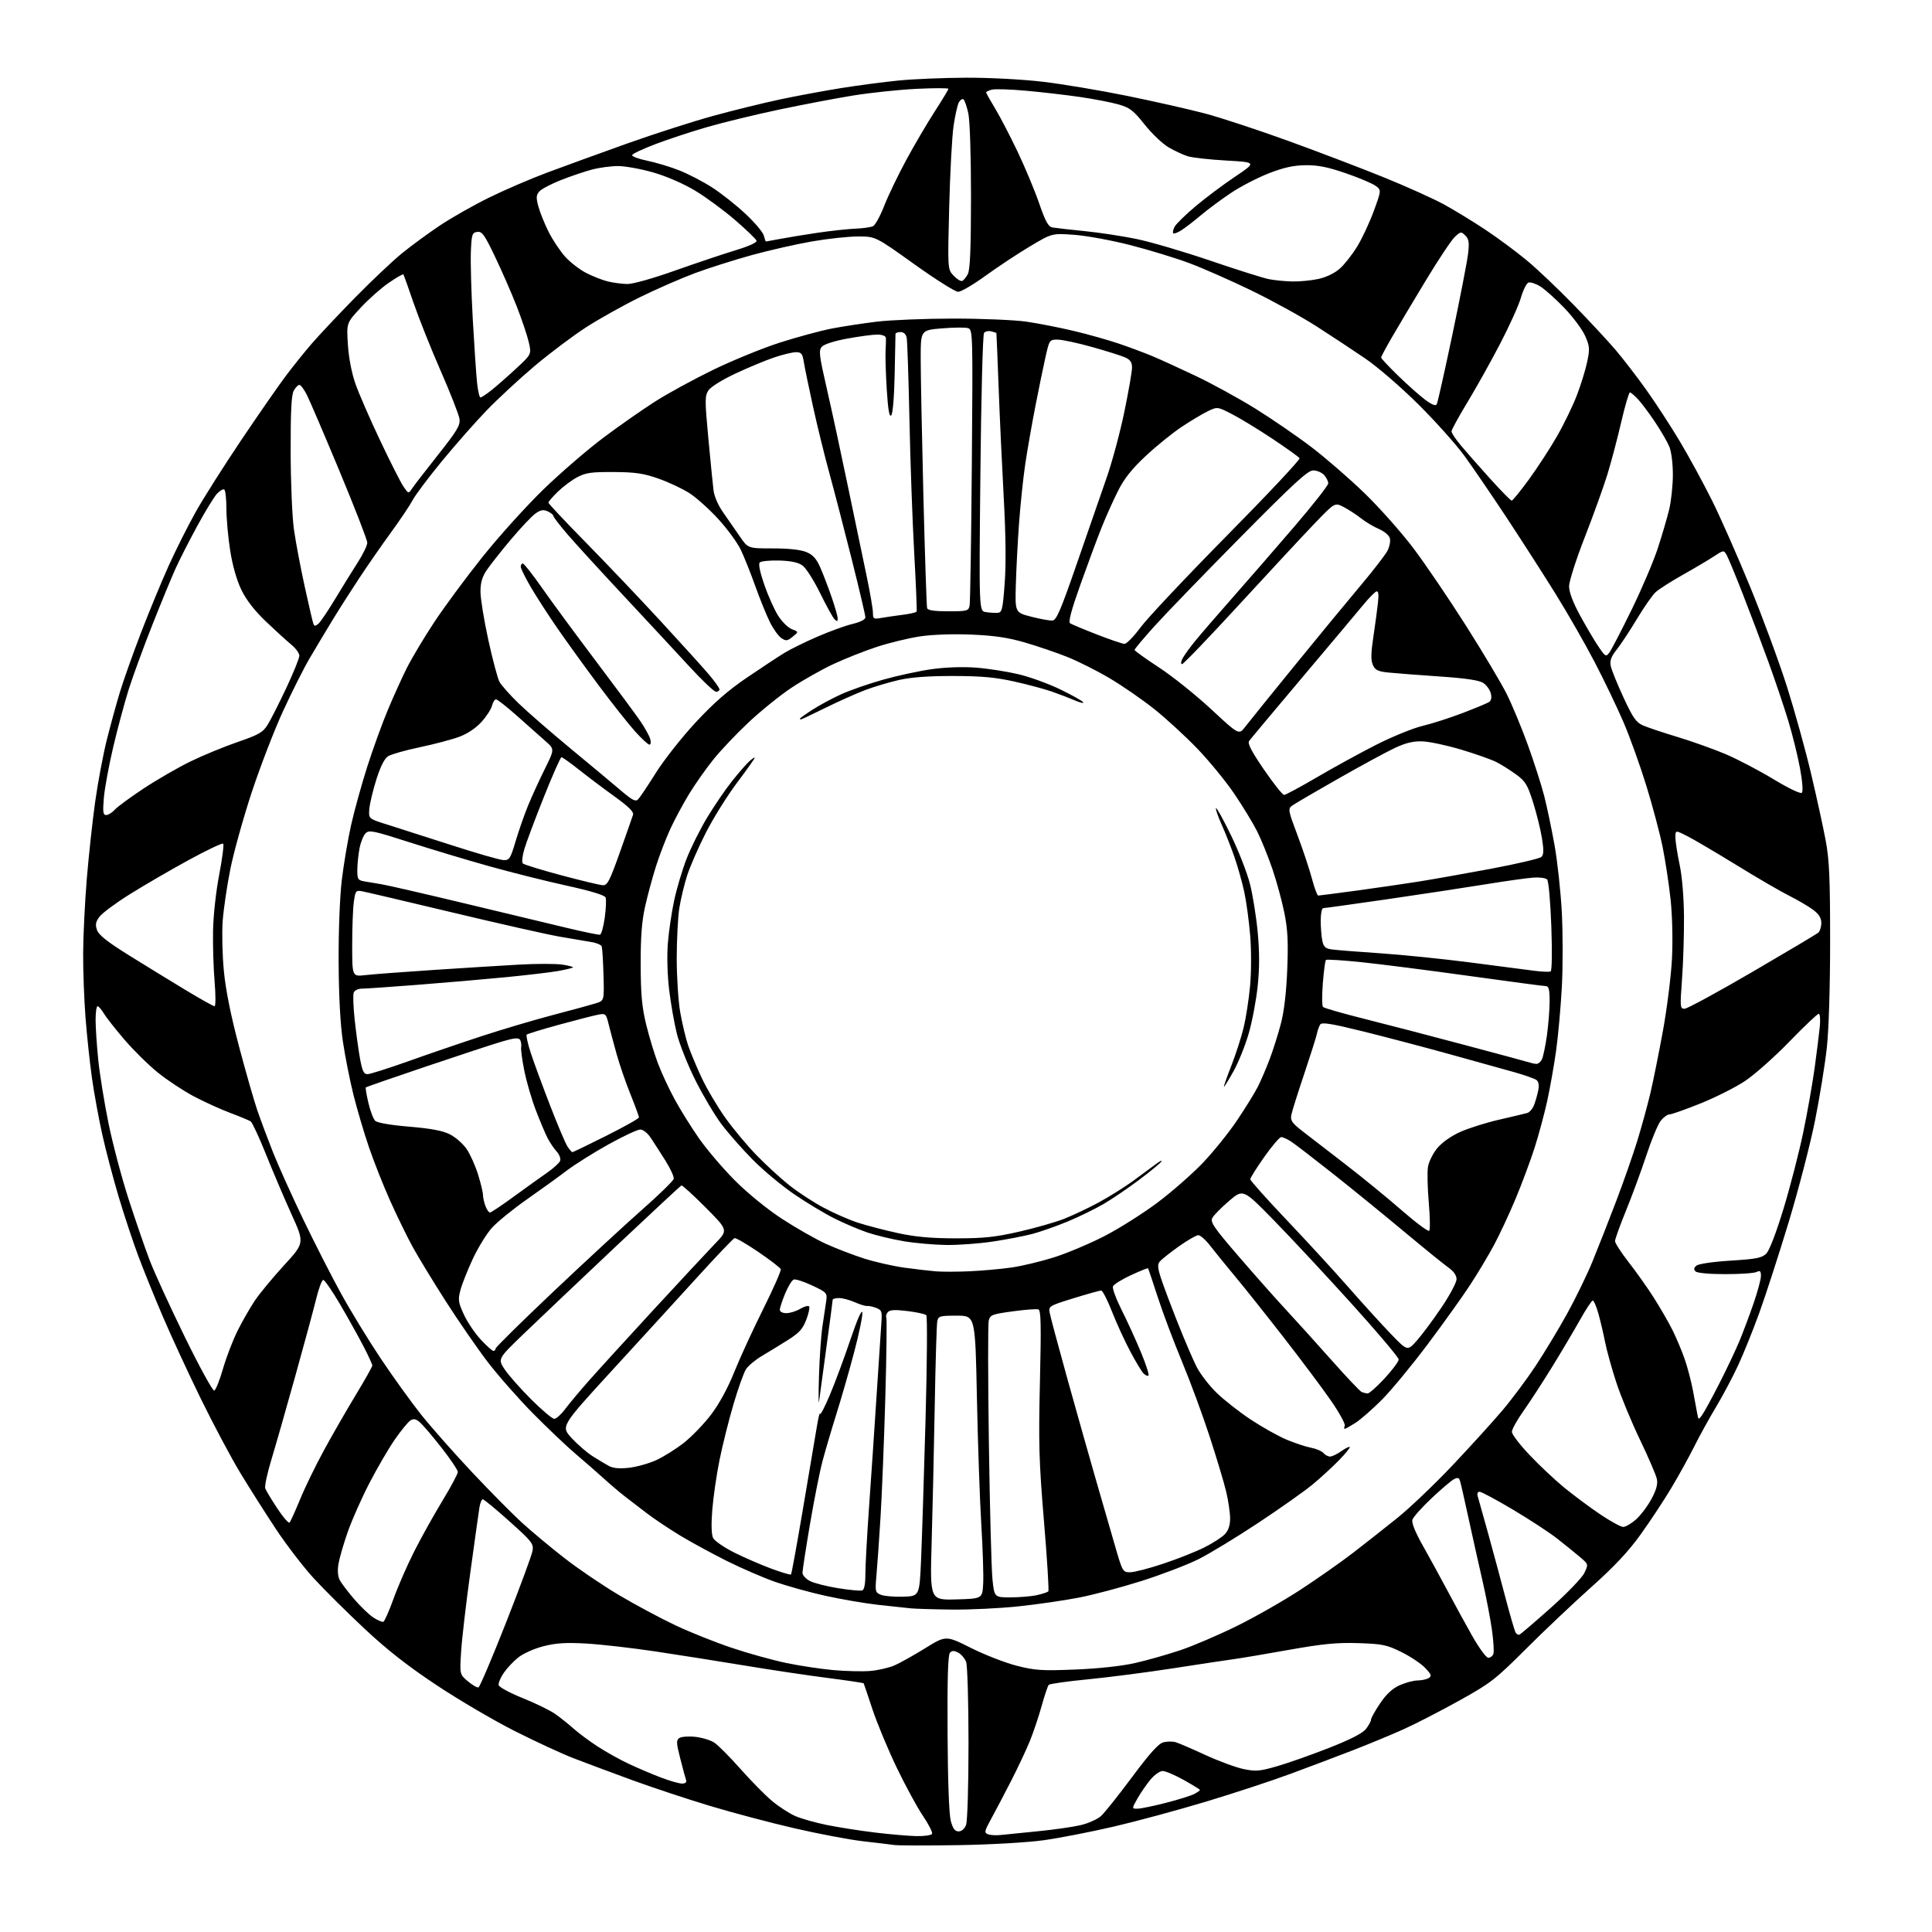 <?xml version="1.0" encoding="UTF-8" standalone="no"?>
<svg 
  version="1.1" 
  xmlns="http://www.w3.org/2000/svg" 
  xmlns:xlink="http://www.w3.org/1999/xlink" 
  xmlns:svg="http://www.w3.org/2000/svg"
  xmlns:rdf="http://www.w3.org/1999/02/22-rdf-syntax-ns#"
  xmlns:cc="http://creativecommons.org/ns#"
  xmlns:dc="http://purl.org/dc/elements/1.1/"
  viewBox="0 0 768 768"
  width="768"
  height="768"
>
<style>svg {background-color: white; }</style>"
<path stroke="none" fill="black" fill-rule="evenodd" d="M381.00,733.47C368.62,733.67 357.15,733.65 355.50,733.42C353.85,733.19 348.23,732.51 343.00,731.92C337.77,731.32 325.62,729.03 316.00,726.82C306.38,724.61 291.07,720.55 282.00,717.81C272.93,715.07 258.98,710.44 251.00,707.52C243.03,704.60 232.68,700.73 228.00,698.93C223.32,697.12 212.75,692.23 204.50,688.06C196.25,683.89 182.30,675.70 173.50,669.85C162.04,662.24 153.91,655.87 144.83,647.37C137.86,640.84 128.82,631.86 124.73,627.41C120.65,622.96 113.90,614.18 109.74,607.91C105.58,601.63 99.18,591.55 95.52,585.50C91.86,579.45 84.80,566.17 79.82,556.00C74.85,545.83 68.09,531.22 64.81,523.54C61.52,515.86 57.14,505.06 55.07,499.54C52.99,494.02 49.48,483.43 47.25,476.00C45.03,468.57 42.06,457.32 40.66,451.00C39.25,444.68 37.40,434.55 36.55,428.50C35.70,422.45 34.55,411.70 34.00,404.60C33.45,397.51 33.02,386.04 33.05,379.10C33.07,372.17 33.72,358.85 34.49,349.50C35.26,340.15 36.78,326.20 37.86,318.50C38.95,310.80 41.03,299.77 42.48,294.00C43.94,288.23 46.26,279.76 47.64,275.19C49.03,270.62 52.78,260.04 55.98,251.69C59.19,243.34 64.15,231.32 67.00,225.00C69.86,218.68 74.70,209.03 77.76,203.57C80.81,198.11 88.94,185.29 95.81,175.07C102.68,164.86 110.67,153.35 113.56,149.50C116.45,145.65 121.15,139.80 124.01,136.50C126.86,133.20 134.54,125.05 141.07,118.38C147.61,111.72 156.00,103.78 159.73,100.74C163.45,97.70 170.28,92.70 174.89,89.62C179.50,86.54 188.28,81.56 194.39,78.56C200.50,75.55 210.90,71.07 217.50,68.61C224.10,66.14 238.35,60.96 249.16,57.10C259.98,53.25 275.45,48.27 283.55,46.05C291.65,43.83 303.68,40.88 310.28,39.48C316.88,38.09 327.73,36.07 334.39,35.01C341.05,33.94 351.31,32.59 357.18,32.01C363.06,31.42 375.21,30.92 384.18,30.89C393.40,30.86 406.60,31.56 414.50,32.49C422.20,33.40 437.27,35.92 448.00,38.10C458.73,40.29 472.67,43.44 478.99,45.11C485.31,46.78 500.38,51.75 512.49,56.15C524.59,60.55 541.70,67.08 550.50,70.66C559.30,74.24 569.88,79.01 574.00,81.26C578.12,83.51 585.55,88.05 590.50,91.34C595.45,94.63 602.88,100.13 607.00,103.57C611.12,107.00 619.47,114.92 625.54,121.16C631.62,127.40 639.08,135.43 642.13,139.00C645.18,142.57 650.73,149.78 654.45,155.00C658.17,160.22 664.18,169.45 667.79,175.50C671.40,181.55 677.16,192.12 680.58,199.00C684.00,205.88 690.85,221.40 695.80,233.50C700.76,245.60 707.31,263.38 710.36,273.00C713.41,282.62 717.71,298.15 719.92,307.50C722.13,316.85 724.74,328.77 725.72,334.00C727.18,341.80 727.50,348.95 727.50,374.00C727.50,392.33 726.98,409.29 726.19,416.50C725.47,423.10 723.36,436.15 721.49,445.50C719.62,454.85 714.90,473.02 711.01,485.88C707.11,498.74 701.86,514.94 699.35,521.88C696.83,528.82 693.02,538.28 690.86,542.90C688.71,547.52 684.76,554.95 682.09,559.40C679.41,563.86 675.54,570.88 673.49,575.00C671.44,579.12 667.33,586.55 664.37,591.50C661.41,596.45 655.92,604.77 652.16,610.00C647.28,616.79 641.67,622.78 632.45,631.00C625.37,637.33 613.71,648.36 606.54,655.53C594.40,667.66 592.57,669.07 580.05,676.03C572.65,680.14 562.75,685.24 558.05,687.36C553.35,689.48 544.33,693.22 538.00,695.68C531.67,698.13 520.46,702.37 513.07,705.10C505.68,707.84 490.61,712.80 479.57,716.13C468.53,719.46 452.03,723.93 442.91,726.06C433.78,728.19 421.18,730.64 414.91,731.52C408.37,732.42 393.89,733.26 381.00,733.47zM364.19,729.88C367.32,729.95 370.16,729.56 370.49,729.02C370.82,728.48 369.21,725.26 366.91,721.87C364.60,718.47 359.89,709.80 356.43,702.60C352.97,695.39 348.65,685.00 346.82,679.50C345.00,674.00 343.43,669.35 343.33,669.16C343.23,668.97 336.71,668.00 328.83,666.99C320.95,665.98 306.18,663.77 296.00,662.08C285.82,660.39 269.85,657.87 260.50,656.47C251.15,655.07 238.78,653.66 233.00,653.33C224.93,652.88 220.99,653.13 216.00,654.41C212.39,655.33 207.94,657.32 206.00,658.88C204.07,660.42 201.47,663.20 200.22,665.04C198.96,666.89 198.06,669.05 198.22,669.85C198.37,670.64 202.65,672.96 207.73,675.00C212.81,677.04 218.66,679.89 220.73,681.35C222.80,682.81 226.07,685.42 228.00,687.15C229.93,688.88 234.20,692.06 237.50,694.21C240.80,696.37 246.43,699.51 250.00,701.18C253.57,702.85 259.32,705.30 262.77,706.61C266.22,707.93 269.98,709.00 271.13,709.00C272.37,709.00 273.03,708.49 272.77,707.75C272.52,707.06 271.48,703.21 270.45,699.19C268.83,692.83 268.77,691.75 270.04,690.89C270.84,690.35 273.68,690.13 276.35,690.42C279.02,690.70 282.43,691.73 283.93,692.71C285.44,693.70 290.10,698.38 294.30,703.13C298.50,707.87 304.16,713.62 306.87,715.89C309.59,718.17 313.77,720.88 316.16,721.92C318.55,722.96 324.25,724.57 328.82,725.49C333.40,726.41 341.95,727.75 347.82,728.46C353.70,729.17 361.06,729.81 364.19,729.88zM398.00,729.42C399.93,729.20 406.53,728.53 412.68,727.94C418.83,727.34 426.39,726.26 429.49,725.54C432.59,724.82 436.28,723.17 437.70,721.87C439.12,720.57 444.68,713.60 450.04,706.38C457.10,696.90 460.54,693.08 462.48,692.59C463.96,692.22 466.14,692.20 467.34,692.55C468.53,692.90 473.83,695.18 479.12,697.62C484.41,700.05 491.22,702.57 494.26,703.21C499.16,704.24 500.68,704.11 507.65,702.11C511.97,700.86 521.23,697.60 528.23,694.85C536.82,691.48 541.63,689.02 542.98,687.29C544.09,685.88 545.00,684.22 545.00,683.60C545.00,682.98 546.61,680.08 548.59,677.15C551.04,673.50 553.48,671.23 556.34,669.93C558.63,668.89 561.85,668.03 563.50,668.01C565.15,667.99 567.17,667.55 567.98,667.03C569.22,666.25 568.97,665.58 566.49,662.99C564.86,661.28 560.60,658.45 557.04,656.69C551.20,653.82 549.50,653.47 539.92,653.17C531.42,652.90 525.89,653.44 512.39,655.84C503.10,657.50 493.25,659.16 490.50,659.53C487.75,659.90 476.95,661.53 466.50,663.15C456.05,664.77 440.77,666.75 432.55,667.55C424.32,668.35 417.28,669.34 416.89,669.75C416.51,670.16 415.24,673.92 414.08,678.11C412.92,682.29 410.82,688.56 409.41,692.04C407.99,695.52 404.63,702.67 401.93,707.93C399.24,713.19 395.67,719.97 394.02,722.99C391.29,727.96 391.18,728.54 392.76,729.15C393.72,729.52 396.07,729.65 398.00,729.42zM381.06,728.00C382.28,728.00 383.43,727.00 384.02,725.43C384.58,723.98 385.00,709.99 385.00,693.00C385.00,676.51 384.57,662.01 384.05,660.63C383.52,659.25 382.13,657.60 380.94,656.97C379.32,656.10 378.50,656.10 377.64,656.96C376.83,657.78 376.55,666.95 376.67,688.89C376.77,707.97 377.26,721.24 377.95,723.83C378.79,726.95 379.58,728.00 381.06,728.00zM452.19,718.98C453.46,718.97 458.55,717.92 463.50,716.65C468.45,715.38 473.51,713.79 474.75,713.13C475.99,712.47 477.00,711.76 477.00,711.55C477.00,711.34 474.11,709.56 470.59,707.59C467.06,705.61 463.27,704.00 462.16,704.00C461.05,704.00 458.84,705.58 457.25,707.51C455.66,709.45 453.34,712.82 452.11,715.01C449.87,719.00 449.87,719.00 452.19,718.98zM190.20,670.77C190.72,670.59 195.66,658.99 201.17,644.98C206.69,630.96 211.42,618.13 211.70,616.46C212.16,613.65 211.43,612.73 202.47,604.71C197.13,599.92 192.38,596.00 191.92,596.00C191.46,596.00 190.86,597.46 190.58,599.25C190.30,601.04 188.67,612.62 186.97,625.00C185.26,637.38 183.61,651.57 183.30,656.55C182.73,665.60 182.73,665.60 185.99,668.34C187.78,669.85 189.68,670.94 190.20,670.77zM346.00,664.23C349.02,663.97 353.30,662.99 355.50,662.05C357.70,661.10 363.21,658.03 367.75,655.21C376.01,650.09 376.01,650.09 385.99,655.09C391.48,657.84 399.69,661.03 404.24,662.18C411.51,664.03 414.29,664.20 427.50,663.66C436.64,663.29 445.88,662.29 451.17,661.09C455.94,660.01 464.00,657.73 469.09,656.02C474.18,654.32 484.29,649.99 491.57,646.41C498.85,642.83 510.28,636.31 516.98,631.93C523.68,627.55 533.06,620.97 537.83,617.30C542.60,613.62 550.55,607.36 555.50,603.38C560.45,599.40 570.34,589.96 577.48,582.41C584.62,574.85 593.53,565.03 597.29,560.59C601.05,556.14 606.95,548.23 610.41,543.00C613.87,537.77 619.48,528.50 622.86,522.38C626.25,516.27 630.85,506.82 633.07,501.38C635.30,495.95 639.52,485.20 642.45,477.50C645.38,469.80 649.16,459.00 650.85,453.50C652.54,448.00 654.86,439.55 656.01,434.73C657.15,429.90 659.42,418.65 661.05,409.73C662.68,400.80 664.29,387.88 664.64,381.00C665.00,373.63 664.77,363.99 664.08,357.50C663.43,351.45 662.00,342.06 660.91,336.64C659.81,331.22 656.88,320.20 654.38,312.14C651.89,304.09 647.82,292.77 645.33,287.00C642.85,281.23 637.73,270.56 633.95,263.29C630.18,256.03 623.09,243.65 618.19,235.79C613.30,227.93 604.54,214.30 598.73,205.50C592.91,196.70 585.46,185.79 582.17,181.26C578.88,176.73 570.63,167.51 563.84,160.76C556.95,153.92 547.61,145.85 542.69,142.50C537.85,139.20 529.08,133.41 523.20,129.64C517.31,125.87 505.75,119.51 497.50,115.50C489.25,111.50 478.06,106.57 472.64,104.55C467.22,102.54 456.71,99.33 449.27,97.42C441.84,95.52 431.81,93.68 426.98,93.34C418.19,92.71 418.19,92.71 409.34,97.99C404.48,100.90 396.55,106.14 391.73,109.64C386.91,113.14 382.02,116.00 380.87,116.00C379.72,116.00 371.87,111.05 363.41,105.00C348.04,94.00 348.04,94.00 341.12,94.00C337.31,94.00 329.09,94.88 322.85,95.96C316.61,97.04 305.81,99.49 298.86,101.40C291.91,103.32 281.78,106.53 276.36,108.54C270.94,110.55 261.09,114.85 254.48,118.09C247.87,121.34 238.19,126.74 232.98,130.11C227.77,133.47 218.55,140.40 212.50,145.50C206.45,150.61 197.87,158.56 193.42,163.17C188.98,167.78 180.99,176.85 175.67,183.31C170.36,189.78 165.12,196.74 164.05,198.79C162.98,200.83 159.14,206.55 155.53,211.50C151.91,216.45 146.14,224.78 142.69,230.00C139.24,235.22 134.37,242.88 131.87,247.00C129.37,251.12 125.43,257.71 123.12,261.63C120.81,265.54 116.05,274.99 112.54,282.63C109.02,290.26 103.41,304.82 100.05,315.00C96.70,325.18 92.88,338.90 91.56,345.50C90.24,352.10 88.88,361.32 88.53,366.00C88.18,370.68 88.38,379.62 88.98,385.89C89.70,393.44 91.72,403.54 94.99,415.89C97.70,426.12 101.00,437.65 102.33,441.50C103.66,445.35 106.44,452.77 108.50,458.00C110.57,463.23 115.98,475.24 120.52,484.69C125.07,494.15 131.84,507.42 135.56,514.19C139.28,520.96 146.37,532.58 151.33,540.00C156.29,547.42 163.58,557.55 167.54,562.50C171.50,567.45 180.54,577.66 187.62,585.20C194.70,592.73 203.60,601.73 207.39,605.20C211.18,608.66 218.79,615.02 224.30,619.31C229.81,623.61 239.64,630.28 246.15,634.13C252.65,637.98 262.75,643.38 268.58,646.13C274.40,648.88 284.49,652.90 290.98,655.07C297.48,657.25 307.18,659.94 312.55,661.06C317.92,662.18 326.41,663.46 331.41,663.90C336.41,664.34 342.98,664.49 346.00,664.23zM591.61,659.00C592.41,659.00 593.32,658.32 593.64,657.48C593.96,656.65 593.69,652.26 593.05,647.73C592.40,643.21 590.73,634.55 589.34,628.50C587.94,622.45 585.49,611.42 583.87,604.00C582.26,596.58 580.70,589.71 580.40,588.75C579.97,587.35 579.48,587.21 577.89,588.06C576.80,588.64 572.80,592.05 569.00,595.64C565.19,599.23 561.81,603.03 561.47,604.09C561.07,605.36 562.53,608.99 565.79,614.76C568.50,619.57 572.86,627.55 575.49,632.50C578.11,637.45 582.48,645.44 585.20,650.25C587.92,655.06 590.81,659.00 591.61,659.00zM604.00,649.80C604.45,649.64 610.07,644.83 616.49,639.11C622.94,633.37 628.90,627.18 629.81,625.27C631.46,621.82 631.46,621.82 627.98,618.88C626.07,617.26 622.02,613.99 619.00,611.61C615.98,609.24 608.10,604.08 601.50,600.15C594.90,596.22 588.91,593.01 588.18,593.00C587.39,593.00 587.08,593.69 587.41,594.75C587.70,595.71 589.56,602.35 591.54,609.50C593.52,616.65 596.63,628.21 598.46,635.18C600.30,642.15 602.11,648.37 602.49,648.98C602.87,649.60 603.55,649.97 604.00,649.80zM152.37,644.69C152.85,644.54 154.69,640.39 156.46,635.46C158.23,630.53 161.97,622.00 164.76,616.50C167.56,611.00 172.58,602.00 175.92,596.50C179.26,591.00 181.99,585.89 181.99,585.14C182.00,584.40 179.13,580.12 175.63,575.64C172.12,571.16 168.27,566.62 167.07,565.54C165.41,564.05 164.48,563.83 163.19,564.62C162.26,565.19 159.47,568.60 156.98,572.18C154.49,575.77 149.92,583.60 146.82,589.60C143.72,595.59 139.85,604.33 138.22,609.00C136.58,613.67 134.93,619.38 134.55,621.68C134.10,624.36 134.29,626.68 135.09,628.18C135.77,629.45 138.38,632.88 140.90,635.80C143.41,638.71 146.82,641.97 148.48,643.03C150.14,644.09 151.89,644.84 152.37,644.69zM378.50,639.83C371.35,639.75 363.93,639.53 362.00,639.34C360.07,639.16 354.23,638.53 349.00,637.94C343.77,637.35 334.36,635.73 328.08,634.35C321.80,632.96 312.80,630.46 308.08,628.80C303.36,627.14 294.73,623.40 288.91,620.50C283.09,617.59 274.76,613.06 270.41,610.43C266.06,607.80 260.10,603.82 257.17,601.58C254.24,599.33 250.27,596.29 248.35,594.81C246.43,593.33 242.72,590.18 240.11,587.81C237.49,585.44 232.46,581.05 228.93,578.05C225.39,575.05 217.77,567.81 211.99,561.97C206.20,556.12 198.06,546.87 193.88,541.42C189.70,535.96 182.15,525.01 177.08,517.09C172.02,509.16 166.13,499.49 164.00,495.59C161.86,491.69 157.89,483.55 155.17,477.50C152.45,471.45 148.61,461.77 146.65,456.00C144.68,450.23 141.92,440.86 140.50,435.19C139.09,429.52 137.21,420.07 136.33,414.19C135.28,407.24 134.68,396.15 134.61,382.50C134.55,370.42 135.07,356.61 135.85,350.00C136.60,343.68 138.27,333.77 139.56,328.00C140.86,322.23 143.74,311.82 145.96,304.87C148.18,297.92 151.83,287.83 154.07,282.45C156.31,277.07 159.74,269.48 161.70,265.58C163.65,261.69 168.53,253.51 172.55,247.42C176.57,241.32 185.22,229.62 191.77,221.42C198.32,213.21 209.27,201.09 216.09,194.48C222.92,187.88 233.68,178.60 240.00,173.88C246.32,169.15 255.55,162.71 260.50,159.56C265.45,156.40 275.80,150.76 283.50,147.01C291.20,143.27 303.12,138.40 310.00,136.19C316.88,133.99 326.10,131.49 330.50,130.63C334.90,129.78 343.00,128.54 348.50,127.87C354.00,127.20 367.73,126.65 379.00,126.64C390.27,126.64 403.32,127.19 408.00,127.86C412.68,128.54 421.15,130.20 426.84,131.55C432.52,132.90 440.62,135.18 444.84,136.62C449.05,138.06 454.98,140.27 458.00,141.53C461.02,142.79 468.83,146.35 475.35,149.45C481.87,152.55 492.55,158.41 499.09,162.47C505.63,166.54 515.60,173.38 521.24,177.68C526.88,181.97 536.39,190.21 542.36,195.99C548.34,201.77 557.13,211.68 561.90,218.00C566.66,224.32 576.05,238.16 582.76,248.74C589.48,259.32 596.72,271.47 598.87,275.74C601.01,280.01 604.81,289.12 607.30,296.00C609.79,302.88 612.75,312.10 613.87,316.50C614.99,320.90 616.83,329.70 617.97,336.06C619.10,342.42 620.40,354.34 620.84,362.56C621.28,370.78 621.29,384.15 620.86,392.28C620.42,400.41 619.39,411.89 618.56,417.78C617.73,423.68 616.13,432.68 615.01,437.80C613.88,442.91 611.62,451.28 609.98,456.40C608.34,461.51 604.95,470.60 602.44,476.60C599.94,482.59 596.08,490.85 593.88,494.94C591.68,499.04 587.44,506.13 584.45,510.70C581.47,515.28 573.89,525.88 567.61,534.26C561.33,542.64 553.11,552.60 549.35,556.39C545.58,560.18 540.82,564.34 538.77,565.64C536.72,566.94 534.82,568.00 534.55,568.00C534.28,568.00 534.29,567.42 534.56,566.70C534.83,565.99 532.33,561.47 529.00,556.66C525.67,551.86 517.27,540.63 510.33,531.71C503.40,522.80 494.73,511.90 491.06,507.50C487.39,503.10 482.92,497.59 481.11,495.25C479.31,492.91 477.16,491.00 476.35,491.00C475.53,491.00 472.02,493.03 468.55,495.50C465.08,497.98 461.70,500.66 461.03,501.46C460.07,502.62 460.17,504.03 461.54,508.21C462.49,511.12 465.47,519.06 468.17,525.85C470.86,532.64 474.23,540.49 475.65,543.30C477.08,546.11 480.63,550.74 483.56,553.60C486.48,556.45 492.61,561.27 497.19,564.30C501.76,567.33 508.20,570.93 511.50,572.31C514.80,573.69 519.17,575.13 521.22,575.51C523.26,575.90 525.45,576.84 526.09,577.60C526.72,578.37 527.91,579.00 528.72,579.00C529.53,579.00 531.52,578.05 533.15,576.89C534.78,575.73 536.31,574.97 536.54,575.21C536.78,575.44 534.88,577.79 532.32,580.42C529.77,583.05 525.07,587.37 521.88,590.02C518.69,592.67 508.98,599.54 500.29,605.29C491.61,611.04 480.89,617.56 476.47,619.78C472.05,621.99 461.90,625.88 453.92,628.42C445.94,630.95 434.70,633.95 428.95,635.06C423.20,636.18 412.43,637.75 405.00,638.54C397.57,639.33 385.65,639.91 378.50,639.83zM380.09,635.79C390.50,635.50 390.50,635.50 390.83,629.50C391.01,626.20 390.67,615.62 390.08,606.00C389.49,596.38 388.71,573.76 388.34,555.75C387.68,523.00 387.68,523.00 380.36,523.00C373.57,523.00 373.01,523.16 372.58,525.25C372.33,526.49 371.87,541.67 371.57,559.00C371.26,576.33 370.71,600.75 370.34,613.29C369.68,636.07 369.68,636.07 380.09,635.79zM359.00,634.71C365.50,634.50 365.50,634.50 366.14,620.00C366.49,612.02 367.28,587.08 367.91,564.57C368.53,542.06 368.67,523.27 368.21,522.81C367.74,522.34 364.35,521.60 360.66,521.16C355.62,520.55 353.69,520.67 352.89,521.63C352.31,522.34 352.05,523.27 352.32,523.71C352.58,524.14 352.41,538.45 351.93,555.50C351.44,572.55 350.59,593.92 350.03,603.00C349.47,612.08 348.74,622.54 348.40,626.24C347.83,632.65 347.92,633.04 350.15,633.95C351.44,634.48 355.43,634.82 359.00,634.71zM401.88,634.98C405.52,634.96 410.22,634.55 412.33,634.06C414.44,633.57 416.41,632.92 416.72,632.61C417.03,632.30 416.26,619.78 415.00,604.77C413.01,580.98 412.81,573.89 413.39,549.23C413.92,526.70 413.80,520.87 412.78,520.51C412.08,520.26 407.48,520.61 402.57,521.28C394.32,522.41 393.59,522.69 393.03,525.00C392.70,526.38 392.73,548.42 393.10,574.00C393.47,599.58 394.11,623.76 394.52,627.75C395.26,635.00 395.26,635.00 401.88,634.98zM342.75,632.22C343.56,631.94 344.00,629.68 344.00,625.74C344.00,622.41 344.66,610.42 345.46,599.10C346.27,587.77 347.62,567.70 348.47,554.50C349.32,541.30 350.18,528.33 350.37,525.67C350.69,521.31 350.49,520.75 348.25,519.90C346.89,519.39 345.26,519.04 344.64,519.14C344.01,519.23 341.83,518.56 339.78,517.65C337.74,516.74 334.92,516.00 333.53,516.00C332.14,516.00 331.00,516.32 331.00,516.71C331.00,517.10 329.89,525.54 328.52,535.46C327.16,545.38 325.85,555.08 325.60,557.00C325.36,558.92 325.34,554.42 325.56,547.00C325.78,539.58 326.41,530.58 326.97,527.00C327.52,523.42 328.18,519.01 328.43,517.18C328.88,513.98 328.69,513.77 322.84,511.00C319.52,509.43 316.21,508.37 315.50,508.64C314.79,508.91 313.26,511.41 312.11,514.20C310.95,516.99 310.00,519.88 310.00,520.63C310.00,521.44 311.07,522.00 312.60,522.00C314.02,522.00 316.48,521.24 318.06,520.30C319.65,519.37 321.24,518.91 321.61,519.28C321.98,519.65 321.49,522.04 320.52,524.58C319.08,528.36 317.69,529.87 312.93,532.85C309.72,534.86 305.09,537.70 302.63,539.16C300.17,540.62 297.44,542.93 296.55,544.28C295.66,545.63 293.42,551.90 291.57,558.21C289.71,564.51 287.22,574.47 286.03,580.34C284.84,586.21 283.55,595.10 283.15,600.11C282.68,605.88 282.80,609.99 283.46,611.35C284.03,612.53 287.88,615.18 292.00,617.23C296.12,619.28 302.77,622.15 306.77,623.62C310.77,625.09 314.22,626.11 314.44,625.89C314.65,625.68 316.74,614.25 319.07,600.50C321.41,586.75 323.88,572.12 324.56,568.00C325.23,563.88 325.86,561.17 325.94,562.00C326.03,562.83 327.80,559.45 329.89,554.50C331.97,549.55 335.65,539.65 338.06,532.50C340.69,524.70 342.58,520.38 342.79,521.71C342.97,522.92 341.55,529.90 339.62,537.21C337.70,544.52 334.50,555.67 332.51,561.98C330.53,568.29 328.01,576.84 326.92,580.98C325.82,585.12 323.60,596.37 321.96,605.98C320.33,615.60 319.00,624.25 319.00,625.21C319.00,626.16 320.34,627.64 321.97,628.48C323.60,629.33 328.66,630.61 333.22,631.34C337.77,632.07 342.06,632.47 342.75,632.22zM449.25,625.00C450.90,625.00 456.88,623.45 462.54,621.55C468.21,619.66 475.56,616.74 478.87,615.06C482.19,613.39 485.83,611.03 486.95,609.82C488.33,608.35 489.00,606.29 488.99,603.56C488.98,601.33 488.29,596.62 487.46,593.10C486.63,589.58 483.67,579.68 480.87,571.10C478.08,562.52 473.11,549.06 469.83,541.18C466.55,533.30 462.24,521.83 460.24,515.68C458.24,509.53 456.50,504.35 456.39,504.17C456.27,503.99 453.20,505.22 449.56,506.90C445.93,508.58 442.71,510.59 442.41,511.37C442.11,512.15 443.69,516.40 445.91,520.82C448.13,525.24 451.57,532.76 453.54,537.53C455.52,542.30 456.87,546.47 456.54,546.79C456.22,547.12 455.32,546.73 454.55,545.94C453.77,545.15 451.36,541.12 449.18,537.00C447.00,532.88 443.76,525.79 441.98,521.25C440.20,516.71 438.29,513.00 437.73,513.00C437.18,513.00 432.24,514.38 426.76,516.07C417.08,519.06 416.81,519.23 417.26,521.82C417.52,523.30 420.74,535.30 424.41,548.50C428.09,561.70 433.05,579.25 435.43,587.50C437.82,595.75 441.23,607.56 443.02,613.75C446.22,624.86 446.30,625.00 449.25,625.00zM645.22,606.98C646.16,606.99 648.43,605.68 650.27,604.07C652.10,602.46 654.87,598.82 656.41,595.98C658.39,592.34 659.05,590.00 658.65,588.00C658.34,586.44 655.31,579.39 651.92,572.33C648.53,565.27 644.28,555.00 642.49,549.50C640.69,544.00 638.70,536.80 638.05,533.50C637.40,530.20 636.21,525.14 635.41,522.25C634.60,519.36 633.59,517.00 633.15,517.00C632.71,517.00 630.41,520.49 628.03,524.75C625.64,529.01 620.64,537.45 616.91,543.50C613.18,549.55 608.07,557.40 605.56,560.95C603.05,564.49 601.00,568.20 601.00,569.19C601.00,570.18 604.19,574.35 608.09,578.45C611.98,582.56 618.22,588.41 621.94,591.45C625.66,594.49 632.03,599.23 636.10,601.97C640.17,604.71 644.27,606.96 645.22,606.98zM115.11,605.24C115.49,604.83 117.38,600.65 119.32,595.94C121.25,591.23 125.55,582.41 128.87,576.33C132.18,570.25 137.85,560.41 141.45,554.47C145.05,548.53 148.00,543.28 148.00,542.81C148.00,542.34 146.44,538.92 144.52,535.23C142.61,531.53 138.44,524.05 135.26,518.61C132.08,513.18 129.03,508.76 128.49,508.79C127.94,508.83 126.70,512.15 125.72,516.18C124.74,520.20 120.99,534.08 117.38,547.00C113.78,559.92 109.49,574.93 107.85,580.34C106.20,585.76 105.12,590.87 105.44,591.70C105.76,592.54 107.91,596.09 110.22,599.60C112.53,603.11 114.73,605.65 115.11,605.24zM250.00,583.47C253.03,583.13 257.88,581.78 260.78,580.47C263.69,579.15 268.66,576.04 271.83,573.56C274.99,571.07 279.89,565.99 282.71,562.27C285.89,558.07 289.36,551.70 291.84,545.50C294.04,540.00 299.20,528.76 303.31,520.53C307.41,512.29 310.59,505.09 310.37,504.52C310.15,503.95 306.14,500.86 301.45,497.67C296.76,494.47 292.50,492.00 291.98,492.18C291.45,492.36 284.83,499.30 277.26,507.62C269.69,515.94 254.38,532.70 243.22,544.86C222.95,566.99 222.95,566.99 227.22,571.64C229.58,574.19 233.30,577.42 235.50,578.82C237.70,580.22 240.62,581.97 242.00,582.72C243.72,583.66 246.22,583.89 250.00,583.47zM220.32,564.00C221.11,564.00 223.02,562.31 224.56,560.25C226.09,558.19 230.31,553.14 233.93,549.04C237.54,544.94 249.23,532.12 259.90,520.54C270.57,508.97 281.59,497.13 284.38,494.24C289.44,488.99 289.44,488.99 280.49,479.99C275.56,475.04 271.24,471.10 270.88,471.24C270.52,471.39 258.81,482.27 244.86,495.42C230.91,508.58 214.63,524.03 208.67,529.75C197.84,540.15 197.84,540.15 200.58,544.30C202.09,546.58 206.82,551.94 211.10,556.22C215.38,560.50 219.53,564.00 220.32,564.00zM676.62,562.50C677.42,561.40 680.49,555.78 683.44,550.00C686.39,544.23 690.01,536.58 691.49,533.00C692.97,529.42 695.49,522.70 697.09,518.06C698.69,513.42 700.00,508.54 700.00,507.21C700.00,505.24 699.67,504.95 698.25,505.64C697.29,506.11 691.68,506.50 685.79,506.49C679.45,506.49 674.64,506.04 674.00,505.40C673.22,504.62 673.33,503.97 674.38,503.10C675.23,502.40 681.02,501.55 687.97,501.12C698.24,500.48 700.39,500.05 702.14,498.31C703.38,497.06 706.10,489.96 709.05,480.25C711.72,471.44 715.24,457.77 716.87,449.87C718.51,441.97 720.52,430.55 721.35,424.50C722.18,418.45 723.09,411.14 723.38,408.25C723.68,405.27 723.50,403.00 722.97,403.00C722.45,403.00 717.20,407.98 711.31,414.06C705.41,420.15 697.47,427.19 693.67,429.72C689.88,432.24 681.90,436.26 675.94,438.65C669.99,441.04 664.45,443.00 663.63,443.00C662.81,443.00 661.24,444.15 660.14,445.55C659.03,446.96 656.47,453.14 654.44,459.30C652.41,465.46 648.78,475.32 646.37,481.21C643.97,487.10 642.00,492.57 642.00,493.36C642.00,494.15 644.41,497.88 647.35,501.65C650.30,505.42 654.78,511.74 657.31,515.69C659.84,519.65 663.22,525.50 664.82,528.69C666.41,531.89 668.64,537.20 669.77,540.50C670.90,543.80 672.36,549.42 673.02,553.00C673.67,556.58 674.42,560.62 674.69,562.00C675.15,564.45 675.19,564.46 676.62,562.50zM543.64,553.92C544.27,553.96 547.31,551.27 550.39,547.94C553.48,544.61 556.00,541.22 556.00,540.41C556.00,539.60 547.57,529.62 537.26,518.22C526.95,506.82 513.04,491.90 506.35,485.06C494.17,472.61 494.17,472.61 488.57,477.39C485.50,480.02 482.51,483.05 481.93,484.13C481.03,485.82 482.48,487.94 492.50,499.56C498.89,506.97 507.35,516.52 511.31,520.77C515.26,525.03 523.36,533.99 529.31,540.69C535.25,547.39 540.65,553.09 541.31,553.36C541.96,553.62 543.01,553.88 543.64,553.92zM85.16,552.78C85.76,552.58 87.33,548.65 88.66,544.05C89.99,539.45 92.62,532.61 94.51,528.85C96.39,525.09 99.48,519.72 101.37,516.92C103.26,514.11 108.46,507.83 112.93,502.96C121.05,494.10 121.05,494.10 115.93,482.80C113.11,476.59 108.55,465.88 105.79,459.00C103.03,452.12 100.26,446.17 99.64,445.76C99.01,445.36 95.35,443.84 91.50,442.39C87.65,440.95 81.12,437.97 77.00,435.79C72.88,433.60 66.45,429.36 62.73,426.35C59.00,423.34 53.00,417.42 49.39,413.19C45.78,408.96 42.09,404.26 41.20,402.75C40.30,401.24 39.22,400.00 38.78,400.00C38.35,400.00 38.00,402.43 38.00,405.39C38.00,408.36 38.47,415.45 39.04,421.14C39.61,426.84 41.44,438.19 43.10,446.37C44.76,454.55 48.38,468.22 51.15,476.76C53.91,485.30 57.67,496.21 59.51,501.01C61.34,505.82 67.62,519.51 73.46,531.44C79.30,543.38 84.57,552.98 85.16,552.78zM196.13,537.00C196.61,537.00 197.00,536.59 197.00,536.09C197.00,535.58 207.39,525.35 220.08,513.34C232.78,501.33 248.64,486.68 255.33,480.79C262.02,474.90 267.64,469.41 267.81,468.59C267.99,467.77 266.48,464.49 264.47,461.30C262.45,458.11 259.84,454.04 258.65,452.26C257.42,450.40 255.65,449.01 254.50,449.01C253.40,449.01 247.70,451.68 241.83,454.94C235.97,458.20 228.54,462.87 225.33,465.30C222.13,467.74 214.98,472.90 209.46,476.76C203.94,480.63 197.69,485.71 195.57,488.05C193.46,490.39 190.03,495.95 187.95,500.41C185.88,504.86 183.66,510.43 183.04,512.80C182.02,516.64 182.16,517.66 184.36,522.47C185.71,525.43 188.72,529.91 191.04,532.43C193.36,534.94 195.65,537.00 196.13,537.00zM563.30,532.81C565.39,530.44 569.78,524.53 573.05,519.68C576.32,514.84 579.00,509.80 579.00,508.50C579.00,506.97 577.86,505.34 575.75,503.86C573.96,502.60 565.98,496.12 558.00,489.46C550.02,482.80 537.28,472.43 529.69,466.42C522.09,460.42 514.67,454.71 513.19,453.76C511.71,452.80 509.97,452.01 509.32,452.01C508.67,452.00 505.63,455.56 502.57,459.90C499.51,464.25 497.00,468.24 497.00,468.77C497.00,469.30 503.57,476.66 511.61,485.12C519.64,493.58 530.75,505.68 536.29,512.00C541.83,518.33 549.32,526.56 552.93,530.31C559.50,537.12 559.50,537.12 563.30,532.81zM385.50,505.35C390.45,505.12 397.88,504.46 402.00,503.87C406.12,503.29 413.77,501.46 419.00,499.81C424.23,498.15 433.30,494.32 439.16,491.30C445.02,488.27 454.47,482.29 460.16,478.02C465.85,473.75 473.94,466.65 478.14,462.26C482.34,457.86 488.46,450.26 491.74,445.38C495.02,440.50 498.73,434.51 499.97,432.07C501.21,429.63 503.34,424.68 504.70,421.07C506.07,417.46 508.07,411.12 509.15,407.00C510.44,402.13 511.33,394.57 511.70,385.45C512.14,374.46 511.89,369.56 510.57,362.95C509.64,358.30 507.50,350.45 505.82,345.50C504.13,340.55 501.40,333.80 499.75,330.50C498.09,327.20 493.99,320.45 490.62,315.50C487.26,310.55 480.68,302.51 476.00,297.64C471.33,292.77 463.62,285.68 458.87,281.90C454.12,278.11 446.12,272.58 441.09,269.61C436.06,266.63 428.47,262.82 424.22,261.13C419.98,259.44 412.45,256.87 407.50,255.43C400.85,253.48 395.32,252.65 386.36,252.27C379.15,251.95 370.86,252.23 365.97,252.94C361.43,253.61 353.67,255.47 348.73,257.09C343.78,258.70 335.91,261.82 331.23,264.01C326.55,266.21 319.07,270.43 314.61,273.40C310.15,276.37 302.51,282.53 297.63,287.10C292.76,291.66 286.39,298.38 283.48,302.03C280.57,305.67 276.28,311.77 273.95,315.58C271.62,319.39 268.25,325.65 266.47,329.50C264.70,333.35 262.10,340.11 260.71,344.53C259.31,348.95 257.37,356.15 256.40,360.53C255.12,366.30 254.64,372.65 254.68,383.50C254.71,395.20 255.19,400.40 256.83,407.13C257.98,411.87 260.09,418.85 261.51,422.63C262.93,426.41 265.94,432.88 268.19,437.00C270.43,441.12 274.78,448.10 277.85,452.50C280.92,456.90 287.30,464.40 292.04,469.16C297.11,474.26 304.81,480.54 310.74,484.43C316.29,488.06 324.18,492.56 328.28,494.43C332.38,496.30 339.30,498.95 343.64,500.33C347.99,501.70 355.14,503.32 359.52,503.92C363.91,504.52 369.52,505.18 372.00,505.38C374.48,505.59 380.55,505.57 385.50,505.35zM376.26,494.90C371.44,494.84 363.80,494.17 359.27,493.41C354.74,492.65 348.26,491.10 344.88,489.96C341.49,488.82 335.52,486.28 331.61,484.31C327.70,482.35 320.52,478.02 315.65,474.69C310.78,471.37 303.42,465.24 299.30,461.07C295.17,456.91 289.59,450.57 286.89,447.00C284.19,443.43 279.50,435.55 276.47,429.50C273.44,423.45 270.11,415.10 269.07,410.94C268.03,406.79 266.65,398.91 265.99,393.44C265.30,387.66 265.09,379.95 265.48,375.00C265.85,370.32 266.98,362.65 267.99,357.94C269.00,353.23 271.21,345.81 272.90,341.44C274.59,337.07 278.28,329.68 281.10,325.00C283.92,320.32 288.38,313.80 291.00,310.50C293.63,307.20 296.73,303.64 297.89,302.60C299.05,301.55 300.00,300.94 300.00,301.25C300.00,301.57 296.84,306.02 292.97,311.16C289.10,316.30 283.54,325.23 280.60,331.00C277.66,336.77 274.31,344.43 273.16,348.00C272.01,351.57 270.60,357.43 270.04,361.00C269.48,364.57 269.01,373.57 269.01,381.00C269.01,388.43 269.64,398.10 270.42,402.50C271.20,406.90 272.59,412.75 273.52,415.50C274.44,418.25 276.89,424.10 278.95,428.50C281.02,432.90 285.29,440.10 288.44,444.50C291.59,448.90 297.17,455.57 300.84,459.32C304.50,463.08 310.23,468.34 313.58,471.02C316.92,473.70 323.01,477.71 327.12,479.92C331.23,482.14 337.49,484.89 341.04,486.04C344.59,487.19 351.77,489.05 357.00,490.19C363.95,491.70 370.13,492.25 380.00,492.26C391.04,492.26 395.62,491.78 405.11,489.61C411.49,488.16 419.52,485.87 422.94,484.52C426.37,483.18 432.53,480.27 436.64,478.05C440.74,475.84 446.89,472.00 450.30,469.52C453.71,467.04 457.83,464.01 459.45,462.78C461.07,461.55 462.08,461.07 461.68,461.71C461.28,462.36 457.37,465.59 452.98,468.89C448.60,472.19 442.22,476.53 438.80,478.54C435.38,480.54 428.88,483.72 424.36,485.59C419.84,487.46 413.52,489.68 410.32,490.52C407.12,491.36 400.12,492.71 394.76,493.52C389.40,494.34 381.07,494.95 376.26,494.90zM568.13,489.26C568.54,488.84 568.46,483.79 567.96,478.03C567.46,472.27 567.31,465.90 567.64,463.87C567.96,461.84 569.62,458.50 571.31,456.44C573.17,454.18 576.80,451.61 580.45,449.97C583.78,448.47 590.77,446.27 596.00,445.07C601.23,443.88 606.24,442.68 607.14,442.42C608.05,442.15 609.26,440.71 609.83,439.22C610.40,437.72 611.15,435.11 611.48,433.41C611.87,431.42 611.63,429.97 610.79,429.33C610.08,428.79 606.12,427.39 602.00,426.22C597.88,425.06 586.17,421.80 576.00,418.99C565.83,416.17 550.33,412.10 541.56,409.93C529.21,406.88 525.44,406.28 524.80,407.25C524.35,407.94 523.75,409.62 523.47,411.00C523.18,412.38 520.90,419.57 518.41,427.00C515.91,434.43 513.62,441.69 513.33,443.15C512.88,445.41 513.53,446.37 517.74,449.65C520.46,451.77 528.10,457.67 534.73,462.76C541.35,467.86 551.41,476.07 557.08,481.02C562.75,485.97 567.72,489.68 568.13,489.26zM194.76,482.00C195.20,482.00 199.42,479.19 204.12,475.75C208.83,472.31 214.79,468.04 217.37,466.25C219.95,464.46 222.33,462.30 222.66,461.45C222.99,460.59 222.36,458.92 221.24,457.70C220.14,456.49 218.50,454.04 217.60,452.26C216.69,450.48 214.64,445.58 213.02,441.39C211.40,437.19 209.36,430.22 208.48,425.89C207.59,421.56 207.00,417.22 207.16,416.26C207.32,415.29 207.12,413.97 206.71,413.32C206.16,412.45 204.40,412.61 199.74,413.97C196.31,414.97 182.76,419.42 169.63,423.86C156.49,428.29 145.60,432.07 145.42,432.25C145.23,432.43 145.69,435.20 146.44,438.40C147.18,441.60 148.40,444.81 149.14,445.53C149.97,446.34 155.23,447.25 162.68,447.87C171.45,448.61 176.00,449.47 178.90,450.95C181.12,452.08 184.08,454.69 185.49,456.75C186.90,458.81 188.94,463.36 190.03,466.86C191.11,470.35 192.00,474.03 192.00,475.04C192.00,476.05 192.44,478.02 192.98,479.43C193.51,480.85 194.31,482.00 194.76,482.00zM227.54,458.00C227.81,458.00 233.87,455.07 241.01,451.49C248.16,447.91 254.00,444.63 254.00,444.19C254.00,443.75 252.47,439.59 250.60,434.94C248.72,430.30 246.26,423.12 245.11,419.00C243.96,414.88 242.54,409.53 241.94,407.13C240.90,402.91 240.75,402.78 237.68,403.37C235.93,403.71 228.98,405.49 222.24,407.34C215.49,409.18 209.71,410.96 209.38,411.28C209.06,411.61 209.80,414.94 211.03,418.69C212.26,422.43 215.71,431.80 218.69,439.50C221.67,447.20 224.77,454.51 225.58,455.75C226.39,456.99 227.27,458.00 227.54,458.00zM486.55,432.00C486.35,432.00 487.65,428.29 489.43,423.75C491.21,419.21 493.43,412.35 494.36,408.50C495.29,404.65 496.45,397.18 496.93,391.90C497.43,386.48 497.45,377.79 496.97,371.90C496.50,366.18 495.44,358.35 494.60,354.50C493.77,350.65 491.99,344.35 490.65,340.50C489.30,336.65 487.01,330.86 485.56,327.63C484.11,324.39 483.13,321.54 483.39,321.27C483.66,321.01 486.35,325.90 489.39,332.15C492.42,338.39 495.81,347.10 496.91,351.50C498.01,355.90 499.39,364.50 499.96,370.60C500.69,378.32 500.69,384.80 499.96,391.87C499.39,397.47 497.79,405.98 496.40,410.77C495.01,415.57 492.31,422.31 490.39,425.75C488.47,429.19 486.74,432.00 486.55,432.00zM146.06,427.00C147.07,427.00 154.33,424.70 162.20,421.90C170.06,419.09 183.21,414.59 191.42,411.90C199.62,409.21 212.45,405.41 219.92,403.45C227.39,401.50 235.00,399.42 236.84,398.84C240.19,397.78 240.19,397.78 239.90,387.64C239.74,382.06 239.43,376.95 239.21,376.28C238.99,375.60 237.16,374.80 235.15,374.49C233.14,374.17 227.45,373.21 222.50,372.34C217.55,371.48 198.43,367.17 180.00,362.76C161.57,358.36 145.33,354.54 143.90,354.29C141.46,353.85 141.26,354.12 140.65,358.55C140.29,361.15 140.00,368.89 140.00,375.75C140.00,388.23 140.00,388.23 145.25,387.62C148.14,387.28 160.40,386.36 172.50,385.56C184.60,384.76 199.98,383.80 206.68,383.43C213.38,383.06 220.96,383.07 223.52,383.45C226.08,383.84 227.99,384.34 227.75,384.58C227.52,384.81 224.89,385.44 221.91,385.98C218.94,386.51 209.53,387.63 201.00,388.46C192.47,389.29 176.72,390.65 166.00,391.48C155.28,392.32 145.31,393.00 143.86,393.00C142.37,393.00 140.95,393.69 140.61,394.58C140.27,395.45 140.44,400.29 140.99,405.33C141.53,410.37 142.48,417.31 143.10,420.75C144.00,425.73 144.60,427.00 146.06,427.00zM610.71,422.92C611.38,422.96 612.36,422.20 612.88,421.22C613.40,420.25 614.32,415.94 614.92,411.65C615.51,407.36 616.00,401.19 616.00,397.93C616.00,393.40 615.66,392.00 614.54,392.00C613.74,392.00 600.20,390.20 584.45,388.01C568.70,385.82 549.47,383.35 541.71,382.54C533.96,381.72 527.37,381.30 527.08,381.59C526.78,381.88 526.23,386.03 525.85,390.81C525.47,395.59 525.50,399.86 525.92,400.29C526.34,400.73 533.84,402.88 542.59,405.07C551.34,407.26 569.52,412.00 583.00,415.60C596.48,419.19 607.95,422.29 608.50,422.49C609.05,422.68 610.05,422.88 610.71,422.92zM669.63,401.00C670.66,401.00 682.75,394.43 696.50,386.41C710.25,378.39 722.06,371.36 722.75,370.79C723.44,370.22 724.00,368.48 724.00,366.93C724.00,364.91 723.07,363.41 720.75,361.66C718.96,360.32 714.73,357.84 711.35,356.14C707.96,354.45 698.51,348.96 690.35,343.93C682.18,338.91 673.36,333.71 670.75,332.38C666.00,329.97 666.00,329.97 666.00,332.88C666.00,334.48 666.75,339.32 667.66,343.64C668.67,348.44 669.35,356.56 669.41,364.50C669.46,371.65 669.11,382.79 668.63,389.25C667.81,400.37 667.86,401.00 669.63,401.00zM85.29,400.00C85.75,400.00 85.76,395.61 85.31,390.25C84.86,384.89 84.58,375.77 84.69,370.00C84.79,364.06 85.85,354.41 87.12,347.77C88.36,341.32 89.08,335.74 88.71,335.38C88.35,335.02 82.08,338.00 74.78,342.00C67.48,345.99 57.00,352.09 51.50,355.54C46.00,358.98 40.63,362.97 39.56,364.40C38.01,366.46 37.81,367.56 38.57,369.73C39.27,371.72 42.77,374.47 51.52,379.91C58.11,384.01 68.22,390.20 73.98,393.68C79.75,397.16 84.84,400.00 85.29,400.00zM616.40,386.15C616.92,385.89 617.04,378.29 616.67,368.17C616.32,358.38 615.58,350.18 615.01,349.61C614.44,349.04 612.07,348.69 609.74,348.84C607.41,348.98 598.75,350.19 590.50,351.53C582.25,352.87 564.58,355.55 551.24,357.49C537.90,359.42 526.53,361.00 525.99,361.00C525.45,361.00 525.00,363.19 525.00,365.88C525.00,368.56 525.28,372.15 525.62,373.85C526.13,376.39 526.82,377.04 529.37,377.41C531.09,377.66 539.75,378.35 548.61,378.94C557.47,379.54 573.67,381.19 584.61,382.61C595.55,384.03 606.98,385.52 610.00,385.91C613.02,386.30 615.91,386.41 616.40,386.15zM238.50,371.56C239.05,371.44 239.90,368.39 240.40,364.77C240.89,361.16 241.04,357.56 240.74,356.77C240.39,355.85 234.91,354.18 225.35,352.08C217.18,350.29 203.30,346.81 194.50,344.35C185.70,341.89 171.38,337.58 162.68,334.79C148.40,330.20 146.72,329.85 145.32,331.25C144.46,332.11 143.39,334.76 142.93,337.15C142.47,339.54 142.07,343.38 142.04,345.67C142.00,349.44 142.26,349.89 144.75,350.35C146.26,350.63 149.30,351.14 151.50,351.48C153.70,351.82 168.55,355.23 184.50,359.06C200.45,362.88 218.90,367.31 225.50,368.89C232.10,370.47 237.95,371.67 238.50,371.56zM524.01,356.00C524.41,356.00 531.20,355.12 539.12,354.05C547.03,352.97 558.00,351.38 563.50,350.51C569.00,349.64 582.05,347.33 592.50,345.38C602.95,343.42 612.05,341.29 612.73,340.64C613.67,339.75 613.72,337.96 612.95,333.20C612.40,329.75 610.81,323.33 609.42,318.93C607.21,311.94 606.37,310.55 602.70,307.88C600.39,306.19 596.88,303.98 594.89,302.96C592.90,301.94 586.60,299.71 580.89,298.00C575.18,296.29 568.25,294.81 565.50,294.71C561.85,294.57 558.90,295.27 554.58,297.28C551.32,298.80 541.20,304.28 532.08,309.47C522.96,314.65 514.68,319.49 513.67,320.24C511.93,321.52 512.03,322.07 515.78,332.04C517.95,337.79 520.52,345.54 521.51,349.25C522.49,352.96 523.62,356.00 524.01,356.00zM239.62,351.89C241.45,351.99 242.35,350.24 246.43,338.75C249.01,331.46 251.36,324.78 251.64,323.89C252.01,322.75 249.88,320.64 244.33,316.64C240.02,313.54 233.66,308.75 230.19,306.00C226.72,303.25 223.57,301.00 223.19,301.01C222.81,301.01 219.67,308.10 216.22,316.76C212.76,325.42 209.27,334.72 208.46,337.44C207.64,340.16 207.36,342.76 207.83,343.23C208.30,343.70 215.17,345.82 223.09,347.93C231.02,350.05 238.45,351.83 239.62,351.89zM200.10,341.90C202.51,341.99 202.88,341.41 205.00,334.29C206.26,330.05 208.50,323.64 209.99,320.04C211.48,316.44 214.44,309.97 216.58,305.66C220.46,297.81 220.46,297.81 216.89,294.66C214.92,292.92 209.90,288.46 205.73,284.75C201.56,281.04 197.71,278.00 197.18,278.00C196.65,278.00 195.93,279.14 195.58,280.53C195.23,281.91 193.35,284.82 191.40,286.98C189.21,289.40 185.83,291.67 182.62,292.87C179.75,293.94 172.70,295.81 166.95,297.02C161.20,298.22 155.51,299.84 154.30,300.60C152.83,301.52 151.26,304.63 149.61,309.85C148.24,314.18 146.98,319.46 146.81,321.59C146.50,325.46 146.50,325.46 154.00,327.80C158.12,329.09 169.60,332.77 179.50,335.97C189.40,339.17 198.67,341.84 200.10,341.90zM42.20,324.00C43.02,324.00 44.55,323.05 45.60,321.89C46.64,320.73 51.85,316.90 57.17,313.39C62.49,309.88 70.85,305.06 75.74,302.68C80.64,300.29 89.05,296.83 94.44,294.97C102.97,292.03 104.51,291.14 106.43,288.05C107.64,286.10 110.96,279.53 113.82,273.46C116.67,267.39 119.00,261.62 119.00,260.65C119.00,259.67 117.54,257.67 115.75,256.21C113.96,254.74 109.45,250.63 105.72,247.07C101.25,242.81 97.93,238.54 95.98,234.55C94.14,230.77 92.47,224.94 91.52,219.00C90.69,213.78 90.01,206.26 90.00,202.31C90.00,198.35 89.62,194.88 89.15,194.59C88.68,194.30 87.37,195.06 86.24,196.28C85.11,197.50 81.61,203.22 78.46,209.00C75.31,214.78 71.40,222.43 69.79,226.00C68.17,229.57 64.00,239.70 60.52,248.50C57.04,257.30 52.84,268.77 51.18,274.00C49.53,279.23 46.75,289.55 45.01,296.95C43.27,304.34 41.59,313.45 41.28,317.20C40.81,322.81 40.97,324.00 42.20,324.00zM253.65,317.76C254.34,317.07 257.52,312.32 260.72,307.22C263.92,302.11 271.03,293.10 276.52,287.18C283.72,279.42 289.42,274.44 297.00,269.30C302.77,265.38 309.43,260.99 311.80,259.55C314.16,258.10 320.06,255.19 324.92,253.09C329.77,250.98 336.05,248.71 338.87,248.03C342.09,247.26 344.00,246.27 344.00,245.37C344.00,244.58 341.55,234.16 338.55,222.22C335.55,210.27 331.54,194.83 329.64,187.91C327.74,180.98 324.81,169.06 323.14,161.41C321.46,153.76 319.83,145.81 319.50,143.75C319.00,140.58 318.52,140.00 316.42,140.00C315.06,140.00 311.19,140.93 307.83,142.06C304.47,143.19 297.55,146.06 292.46,148.44C287.10,150.95 282.53,153.79 281.61,155.19C280.17,157.39 280.17,159.09 281.56,174.05C282.41,183.10 283.33,192.40 283.61,194.72C283.91,197.28 285.44,200.83 287.48,203.72C289.33,206.35 292.30,210.64 294.09,213.25C297.34,218.00 297.34,218.00 307.20,218.00C313.57,218.00 318.30,218.52 320.55,219.46C323.18,220.56 324.54,222.08 326.13,225.71C327.28,228.34 329.29,233.62 330.61,237.43C331.92,241.23 333.00,245.04 333.00,245.88C333.00,247.08 332.74,247.14 331.75,246.17C331.06,245.50 328.48,240.81 326.00,235.76C323.52,230.71 320.38,225.77 319.00,224.79C317.28,223.56 314.40,222.95 309.73,222.82C306.01,222.72 302.53,223.07 302.01,223.59C301.42,224.18 302.10,227.50 303.85,232.52C305.37,236.91 307.85,242.43 309.35,244.79C310.85,247.15 313.29,249.55 314.79,250.12C317.50,251.16 317.50,251.16 315.11,253.10C313.00,254.82 312.46,254.88 310.62,253.67C309.47,252.90 307.43,250.08 306.09,247.39C304.75,244.70 302.14,238.28 300.29,233.12C298.45,227.97 295.85,221.44 294.51,218.62C293.18,215.81 289.16,210.29 285.58,206.38C282.00,202.46 276.81,197.80 274.05,196.03C271.29,194.26 265.76,191.66 261.76,190.26C255.83,188.17 252.57,187.69 244.00,187.64C235.15,187.58 232.87,187.90 229.50,189.68C227.30,190.84 223.81,193.44 221.75,195.45C219.69,197.45 218.00,199.41 218.00,199.80C218.00,200.19 224.64,207.26 232.75,215.51C240.86,223.77 254.25,237.84 262.50,246.79C270.75,255.73 279.41,265.31 281.75,268.06C284.09,270.82 286.00,273.51 286.00,274.04C286.00,274.57 285.39,275.00 284.64,275.00C283.89,275.00 279.05,270.41 273.89,264.79C268.72,259.17 257.12,246.69 248.11,237.04C239.09,227.39 229.08,216.45 225.86,212.72C222.64,209.00 220.00,205.58 220.00,205.13C220.00,204.68 218.99,203.85 217.75,203.28C216.00,202.49 214.92,202.67 212.88,204.11C211.43,205.13 207.07,209.74 203.18,214.36C199.29,218.98 194.96,224.45 193.55,226.52C191.67,229.29 191.00,231.57 191.00,235.21C191.00,237.92 192.40,246.52 194.10,254.32C195.81,262.12 197.80,269.62 198.53,271.00C199.26,272.38 202.70,276.25 206.18,279.62C209.65,282.98 219.03,291.13 227.00,297.72C234.97,304.31 243.95,311.80 246.95,314.36C251.33,318.10 252.65,318.77 253.65,317.76zM510.44,316.00C511.03,316.00 516.92,312.84 523.51,308.97C530.10,305.11 540.67,299.31 547.00,296.09C553.33,292.87 561.65,289.48 565.50,288.55C569.35,287.63 576.55,285.31 581.50,283.41C586.45,281.51 591.12,279.57 591.89,279.09C592.80,278.51 593.05,277.33 592.62,275.62C592.26,274.19 590.91,272.33 589.61,271.48C587.98,270.41 582.67,269.62 572.38,268.92C564.19,268.36 555.11,267.66 552.19,267.37C547.77,266.93 546.70,266.43 545.75,264.35C544.90,262.47 544.94,259.75 545.93,253.18C546.65,248.41 547.47,242.30 547.76,239.62C548.13,236.18 547.94,234.85 547.13,235.12C546.49,235.34 544.06,237.82 541.74,240.65C539.41,243.48 528.50,256.46 517.50,269.50C506.50,282.53 497.07,293.81 496.54,294.55C495.84,295.52 497.48,298.67 502.46,305.95C506.25,311.48 509.84,316.00 510.44,316.00zM716.27,315.13C716.80,314.60 716.49,310.59 715.53,305.37C714.62,300.49 712.53,292.00 710.86,286.50C709.20,281.00 705.63,270.43 702.93,263.00C700.22,255.57 695.64,243.43 692.74,236.00C689.84,228.57 686.95,221.62 686.33,220.55C685.23,218.65 685.10,218.67 681.35,221.14C679.23,222.54 673.67,225.84 669.00,228.46C664.33,231.09 659.45,234.20 658.17,235.37C656.88,236.54 653.54,241.32 650.73,246.00C647.92,250.68 644.30,256.17 642.68,258.21C640.43,261.04 639.87,262.59 640.30,264.74C640.61,266.29 642.89,271.93 645.37,277.27C649.16,285.44 650.39,287.20 653.19,288.40C655.01,289.19 661.23,291.27 667.00,293.01C672.77,294.76 681.33,297.82 686.00,299.80C690.67,301.79 699.20,306.25 704.94,309.72C711.08,313.43 715.74,315.66 716.27,315.13zM258.16,296.00C257.62,296.00 255.06,293.64 252.46,290.75C249.86,287.86 243.36,279.65 238.02,272.50C232.68,265.35 225.32,255.16 221.66,249.87C218.00,244.57 213.20,237.15 211.00,233.38C208.80,229.61 207.00,225.96 207.00,225.27C207.00,224.57 207.38,224.00 207.84,224.00C208.30,224.00 211.75,228.39 215.50,233.75C219.24,239.11 228.88,252.20 236.90,262.83C244.93,273.46 252.92,284.26 254.66,286.83C256.39,289.40 258.11,292.51 258.47,293.75C258.84,295.00 258.70,296.00 258.16,296.00zM494.99,288.91C496.37,287.11 505.22,276.16 514.65,264.57C524.08,252.98 535.89,238.65 540.89,232.72C545.89,226.79 550.68,220.58 551.54,218.92C552.41,217.23 552.82,215.00 552.46,213.86C552.10,212.74 550.16,211.13 548.15,210.29C546.14,209.45 542.92,207.53 541.00,206.02C539.08,204.51 535.95,202.48 534.05,201.51C530.60,199.74 530.60,199.74 522.55,208.12C518.12,212.73 504.67,227.19 492.68,240.25C480.68,253.31 470.42,264.00 469.89,264.00C469.33,264.00 469.41,263.06 470.08,261.75C470.72,260.51 473.09,257.25 475.35,254.50C477.61,251.75 484.19,244.13 489.98,237.56C495.77,231.00 506.69,218.43 514.25,209.63C521.81,200.83 528.00,192.96 528.00,192.14C528.00,191.33 527.26,189.83 526.35,188.83C525.43,187.82 523.49,187.00 522.02,187.00C519.86,187.00 514.37,192.05 492.91,213.75C478.37,228.46 462.99,244.38 458.74,249.11C454.48,253.85 451.00,258.01 451.00,258.35C451.00,258.68 455.39,261.84 460.75,265.35C466.11,268.86 475.45,276.34 481.49,281.96C492.49,292.18 492.49,292.18 494.99,288.91zM318.36,286.00C318.16,286.00 318.00,285.85 318.00,285.67C318.00,285.49 320.23,283.89 322.95,282.13C325.68,280.36 330.84,277.59 334.41,275.97C337.99,274.34 345.55,271.72 351.21,270.14C356.87,268.55 365.52,266.69 370.43,266.00C375.84,265.24 382.76,265.00 387.95,265.39C392.67,265.75 400.30,266.94 404.90,268.03C409.50,269.13 417.03,271.87 421.64,274.13C426.25,276.38 430.28,278.64 430.60,279.16C430.92,279.68 429.45,279.36 427.34,278.45C425.23,277.55 421.14,275.97 418.25,274.96C415.37,273.94 408.62,272.13 403.25,270.93C395.75,269.25 390.16,268.74 379.00,268.72C369.16,268.70 362.21,269.21 357.38,270.30C353.47,271.19 347.40,273.00 343.88,274.33C340.37,275.67 333.27,278.83 328.11,281.38C322.94,283.92 318.55,286.00 318.36,286.00zM639.75,259.40C640.54,258.36 644.49,250.75 648.53,242.50C652.57,234.25 657.27,223.22 658.98,218.00C660.69,212.78 662.73,205.80 663.53,202.50C664.32,199.20 664.98,193.00 664.99,188.72C664.99,184.21 664.40,179.50 663.57,177.52C662.79,175.64 660.25,171.27 657.93,167.80C655.62,164.34 652.57,160.26 651.17,158.75C649.77,157.24 648.30,156.00 647.91,156.00C647.52,156.00 645.97,161.29 644.47,167.75C642.98,174.21 640.50,183.59 638.97,188.58C637.43,193.57 633.38,204.82 629.96,213.58C626.52,222.39 623.74,231.09 623.73,233.05C623.73,235.35 625.25,239.40 628.04,244.55C630.42,248.92 633.70,254.48 635.33,256.90C638.15,261.08 638.38,261.21 639.75,259.40zM447.00,255.95C447.82,255.98 450.72,253.00 453.44,249.33C456.15,245.66 471.60,229.26 487.77,212.87C503.94,196.49 516.91,182.67 516.59,182.15C516.28,181.64 511.46,178.18 505.89,174.47C500.31,170.76 493.10,166.36 489.86,164.69C483.96,161.65 483.96,161.65 480.23,163.42C478.18,164.40 473.49,167.19 469.82,169.63C466.14,172.07 459.70,177.27 455.50,181.20C449.93,186.39 446.93,190.18 444.43,195.14C442.54,198.89 439.60,205.45 437.89,209.73C436.18,214.00 432.41,224.15 429.52,232.27C425.88,242.48 424.60,247.27 425.38,247.77C426.00,248.17 430.77,250.17 436.00,252.20C441.23,254.24 446.18,255.93 447.00,255.95zM126.53,247.98C127.35,247.29 130.36,242.86 133.21,238.12C136.07,233.38 140.11,226.84 142.20,223.59C144.29,220.35 146.00,216.81 146.00,215.73C146.00,214.66 141.03,201.85 134.96,187.27C128.89,172.70 123.03,159.02 121.94,156.88C120.85,154.75 119.53,153.00 119.01,153.00C118.50,153.00 117.49,154.01 116.79,155.25C115.84,156.90 115.51,163.36 115.54,179.50C115.56,191.77 116.14,205.48 116.85,210.50C117.55,215.45 119.46,225.57 121.09,233.00C122.72,240.43 124.27,247.11 124.54,247.86C124.93,248.96 125.32,248.98 126.53,247.98zM418.41,246.67C419.96,246.53 421.75,242.33 428.08,224.00C432.35,211.62 437.66,196.32 439.87,190.00C442.09,183.68 445.27,171.84 446.95,163.71C448.63,155.57 450.00,147.65 450.00,146.12C450.00,144.07 449.30,143.00 447.36,142.12C445.91,141.46 439.98,139.58 434.19,137.96C428.39,136.33 422.19,135.00 420.41,135.00C417.22,135.00 417.13,135.12 415.64,141.75C414.80,145.46 412.97,154.35 411.57,161.50C410.18,168.65 408.36,179.03 407.54,184.57C406.72,190.11 405.62,200.68 405.08,208.07C404.55,215.46 403.97,226.45 403.81,232.50C403.50,243.50 403.50,243.50 410.00,245.17C413.57,246.09 417.36,246.76 418.41,246.67zM350.25,245.65C352.04,245.33 355.87,244.77 358.77,244.40C361.67,244.04 364.19,243.46 364.36,243.12C364.54,242.78 364.11,232.38 363.42,220.00C362.73,207.62 361.87,183.78 361.52,167.00C361.17,150.22 360.67,135.49 360.42,134.25C360.13,132.83 359.23,132.00 357.98,132.00C356.89,132.00 355.99,132.34 355.97,132.75C355.96,133.16 355.81,140.38 355.64,148.78C355.46,157.81 354.90,164.50 354.27,165.13C353.52,165.88 353.00,162.83 352.50,154.81C352.11,148.55 351.90,141.64 352.03,139.46C352.17,137.28 352.22,134.94 352.14,134.25C352.06,133.54 350.61,133.00 348.75,133.00C346.96,133.00 341.60,133.71 336.82,134.59C331.67,135.53 327.55,136.85 326.69,137.84C325.39,139.31 325.63,141.25 328.67,154.50C330.57,162.75 334.31,180.07 336.99,193.00C339.68,205.93 343.03,221.98 344.44,228.69C345.85,235.39 347.00,242.08 347.00,243.55C347.00,246.02 347.25,246.18 350.25,245.65zM396.50,243.62C398.32,243.51 398.58,242.48 399.37,232.00C399.95,224.44 399.82,212.79 399.01,198.00C398.33,185.62 397.41,165.82 396.97,154.00C396.53,142.18 396.13,132.44 396.08,132.37C396.04,132.29 395.12,132.00 394.04,131.72C392.96,131.44 391.67,131.72 391.17,132.35C390.67,132.99 390.02,157.98 389.72,188.19C389.17,242.88 389.17,242.88 391.84,243.31C393.30,243.54 395.40,243.68 396.50,243.62zM376.95,243.00C384.45,243.00 384.99,242.86 385.43,240.75C385.68,239.51 386.08,214.32 386.32,184.78C386.74,132.39 386.70,131.04 384.82,130.44C383.76,130.11 379.09,130.15 374.44,130.53C366.00,131.24 366.00,131.24 365.99,142.37C365.98,148.49 366.47,173.07 367.06,197.00C367.66,220.93 368.33,241.06 368.54,241.75C368.82,242.61 371.42,243.00 376.95,243.00zM600.92,199.00C601.31,199.00 604.41,195.19 607.80,190.54C611.19,185.88 616.22,178.16 618.96,173.37C621.71,168.58 625.26,161.24 626.86,157.05C628.46,152.87 630.30,146.88 630.95,143.76C632.00,138.67 631.92,137.60 630.10,133.49C628.98,130.96 625.26,125.98 621.84,122.41C618.41,118.84 614.11,114.99 612.28,113.86C610.45,112.73 608.33,112.04 607.56,112.34C606.80,112.63 605.46,115.34 604.58,118.36C603.71,121.38 599.99,129.61 596.32,136.65C592.66,143.70 586.81,154.16 583.33,159.90C579.85,165.64 577.00,170.85 577.00,171.49C577.00,172.12 578.67,174.63 580.71,177.07C582.75,179.51 587.97,185.44 592.32,190.25C596.66,195.06 600.53,199.00 600.92,199.00zM163.75,194.26C164.50,193.12 169.16,187.08 174.10,180.84C181.77,171.15 183.02,169.06 182.65,166.50C182.41,164.85 179.04,156.25 175.16,147.39C171.28,138.53 166.44,126.38 164.39,120.39C162.35,114.40 160.52,109.31 160.34,109.08C160.15,108.85 157.52,110.38 154.49,112.46C151.45,114.55 146.45,118.99 143.36,122.33C137.74,128.39 137.74,128.39 138.29,136.94C138.62,142.17 139.78,148.22 141.27,152.50C142.61,156.35 147.02,166.47 151.06,175.00C155.09,183.53 159.29,191.81 160.38,193.41C162.35,196.29 162.39,196.30 163.75,194.26zM571.14,160.68C571.49,160.03 574.29,147.55 577.36,132.95C580.43,118.34 583.23,103.91 583.58,100.88C584.11,96.40 583.91,95.05 582.49,93.63C580.83,91.98 580.63,92.00 578.29,94.19C576.94,95.46 571.76,103.25 566.77,111.50C561.78,119.75 555.75,129.88 553.36,134.00C550.97,138.12 549.01,141.78 549.01,142.13C549.00,142.47 552.04,145.71 555.75,149.32C559.46,152.94 564.30,157.24 566.50,158.88C569.24,160.92 570.70,161.49 571.14,160.68zM190.99,158.00C191.39,158.00 193.36,156.70 195.35,155.12C197.34,153.53 201.75,149.67 205.14,146.53C211.30,140.82 211.30,140.82 210.19,136.00C209.58,133.35 207.43,126.98 205.43,121.84C203.42,116.70 199.56,107.86 196.85,102.19C192.59,93.27 191.62,91.91 189.71,92.19C187.69,92.47 187.47,93.14 187.18,100.00C187.00,104.12 187.34,116.28 187.94,127.00C188.54,137.72 189.31,149.09 189.65,152.25C189.98,155.41 190.59,158.00 190.99,158.00zM249.25,112.90C251.45,112.96 259.25,110.78 268.25,107.59C276.64,104.62 287.46,100.98 292.31,99.51C297.70,97.88 300.97,96.39 300.73,95.67C300.52,95.03 296.69,91.34 292.22,87.48C287.75,83.61 280.58,78.35 276.30,75.77C271.63,72.97 264.94,70.07 259.64,68.54C254.76,67.14 248.46,66.01 245.64,66.01C242.81,66.02 238.15,66.65 235.27,67.42C232.39,68.18 226.88,70.05 223.04,71.56C219.19,73.07 215.32,75.09 214.45,76.05C213.11,77.53 213.05,78.47 214.03,82.13C214.67,84.50 216.52,89.06 218.13,92.25C219.74,95.45 222.70,99.88 224.72,102.11C226.73,104.33 230.54,107.25 233.18,108.59C235.83,109.93 239.68,111.43 241.75,111.91C243.81,112.40 247.19,112.84 249.25,112.90zM382.44,111.69C383.02,111.50 384.06,110.25 384.74,108.92C385.63,107.17 385.97,98.68 385.99,78.30C385.99,61.81 385.55,48.01 384.92,45.06C384.32,42.29 383.45,39.78 382.97,39.48C382.49,39.19 381.66,39.76 381.13,40.75C380.60,41.75 379.67,45.92 379.06,50.03C378.45,54.14 377.67,68.65 377.32,82.27C376.69,107.04 376.69,107.04 379.04,109.54C380.33,110.91 381.86,111.88 382.44,111.69zM513.70,111.89C516.56,111.95 521.21,111.51 524.03,110.90C527.14,110.23 530.50,108.63 532.56,106.81C534.43,105.17 537.57,101.17 539.55,97.92C541.52,94.68 544.48,88.33 546.13,83.81C549.12,75.60 549.12,75.60 546.86,73.89C545.62,72.96 540.30,70.70 535.05,68.89C527.86,66.41 523.89,65.61 519.00,65.67C514.23,65.72 510.35,66.58 504.43,68.87C500.00,70.60 493.25,74.08 489.43,76.63C485.62,79.17 480.25,83.14 477.50,85.46C474.75,87.78 471.25,90.48 469.72,91.47C468.19,92.46 466.69,93.02 466.39,92.72C466.09,92.42 466.33,91.25 466.94,90.12C467.54,88.99 471.27,85.35 475.22,82.02C479.17,78.70 486.25,73.39 490.95,70.24C499.50,64.50 499.50,64.50 487.50,63.82C480.90,63.45 474.00,62.68 472.17,62.12C470.33,61.55 466.89,59.95 464.51,58.56C462.14,57.17 457.87,53.10 455.02,49.52C450.55,43.90 449.12,42.80 444.67,41.52C441.83,40.71 435.00,39.38 429.50,38.58C424.00,37.77 414.32,36.65 408.00,36.08C401.68,35.50 395.49,35.31 394.25,35.64C393.01,35.96 392.00,36.46 392.00,36.74C392.00,37.01 393.58,39.84 395.51,43.01C397.44,46.19 401.46,53.90 404.44,60.15C407.42,66.39 411.30,75.67 413.06,80.76C415.59,88.09 416.70,90.11 418.38,90.42C419.55,90.63 425.26,91.28 431.07,91.86C436.88,92.43 446.27,93.86 451.93,95.03C457.59,96.21 470.77,100.09 481.23,103.66C491.68,107.22 502.10,110.51 504.37,110.96C506.64,111.41 510.84,111.83 513.70,111.89zM304.47,96.00C304.61,96.00 307.15,95.54 310.11,94.97C313.08,94.40 319.77,93.31 325.00,92.53C330.23,91.76 336.98,91.03 340.00,90.90C343.02,90.78 346.21,90.33 347.07,89.90C347.93,89.48 349.92,85.83 351.49,81.81C353.06,77.79 357.03,69.55 360.30,63.50C363.58,57.45 368.68,48.77 371.63,44.22C374.58,39.66 377.00,35.65 377.00,35.31C377.00,34.97 371.26,34.98 364.25,35.32C357.24,35.67 345.88,36.87 339.00,37.99C332.12,39.11 318.86,41.63 309.51,43.61C300.17,45.58 287.34,48.70 281.00,50.54C274.66,52.38 265.46,55.42 260.54,57.29C255.62,59.16 251.46,61.12 251.29,61.64C251.11,62.17 253.79,63.17 257.23,63.88C260.68,64.58 266.43,66.31 270.00,67.72C273.57,69.13 279.45,72.18 283.06,74.50C286.67,76.82 292.64,81.54 296.32,84.98C300.01,88.43 303.29,92.32 303.62,93.63C303.95,94.93 304.33,96.00 304.47,96.00z" />

</svg>